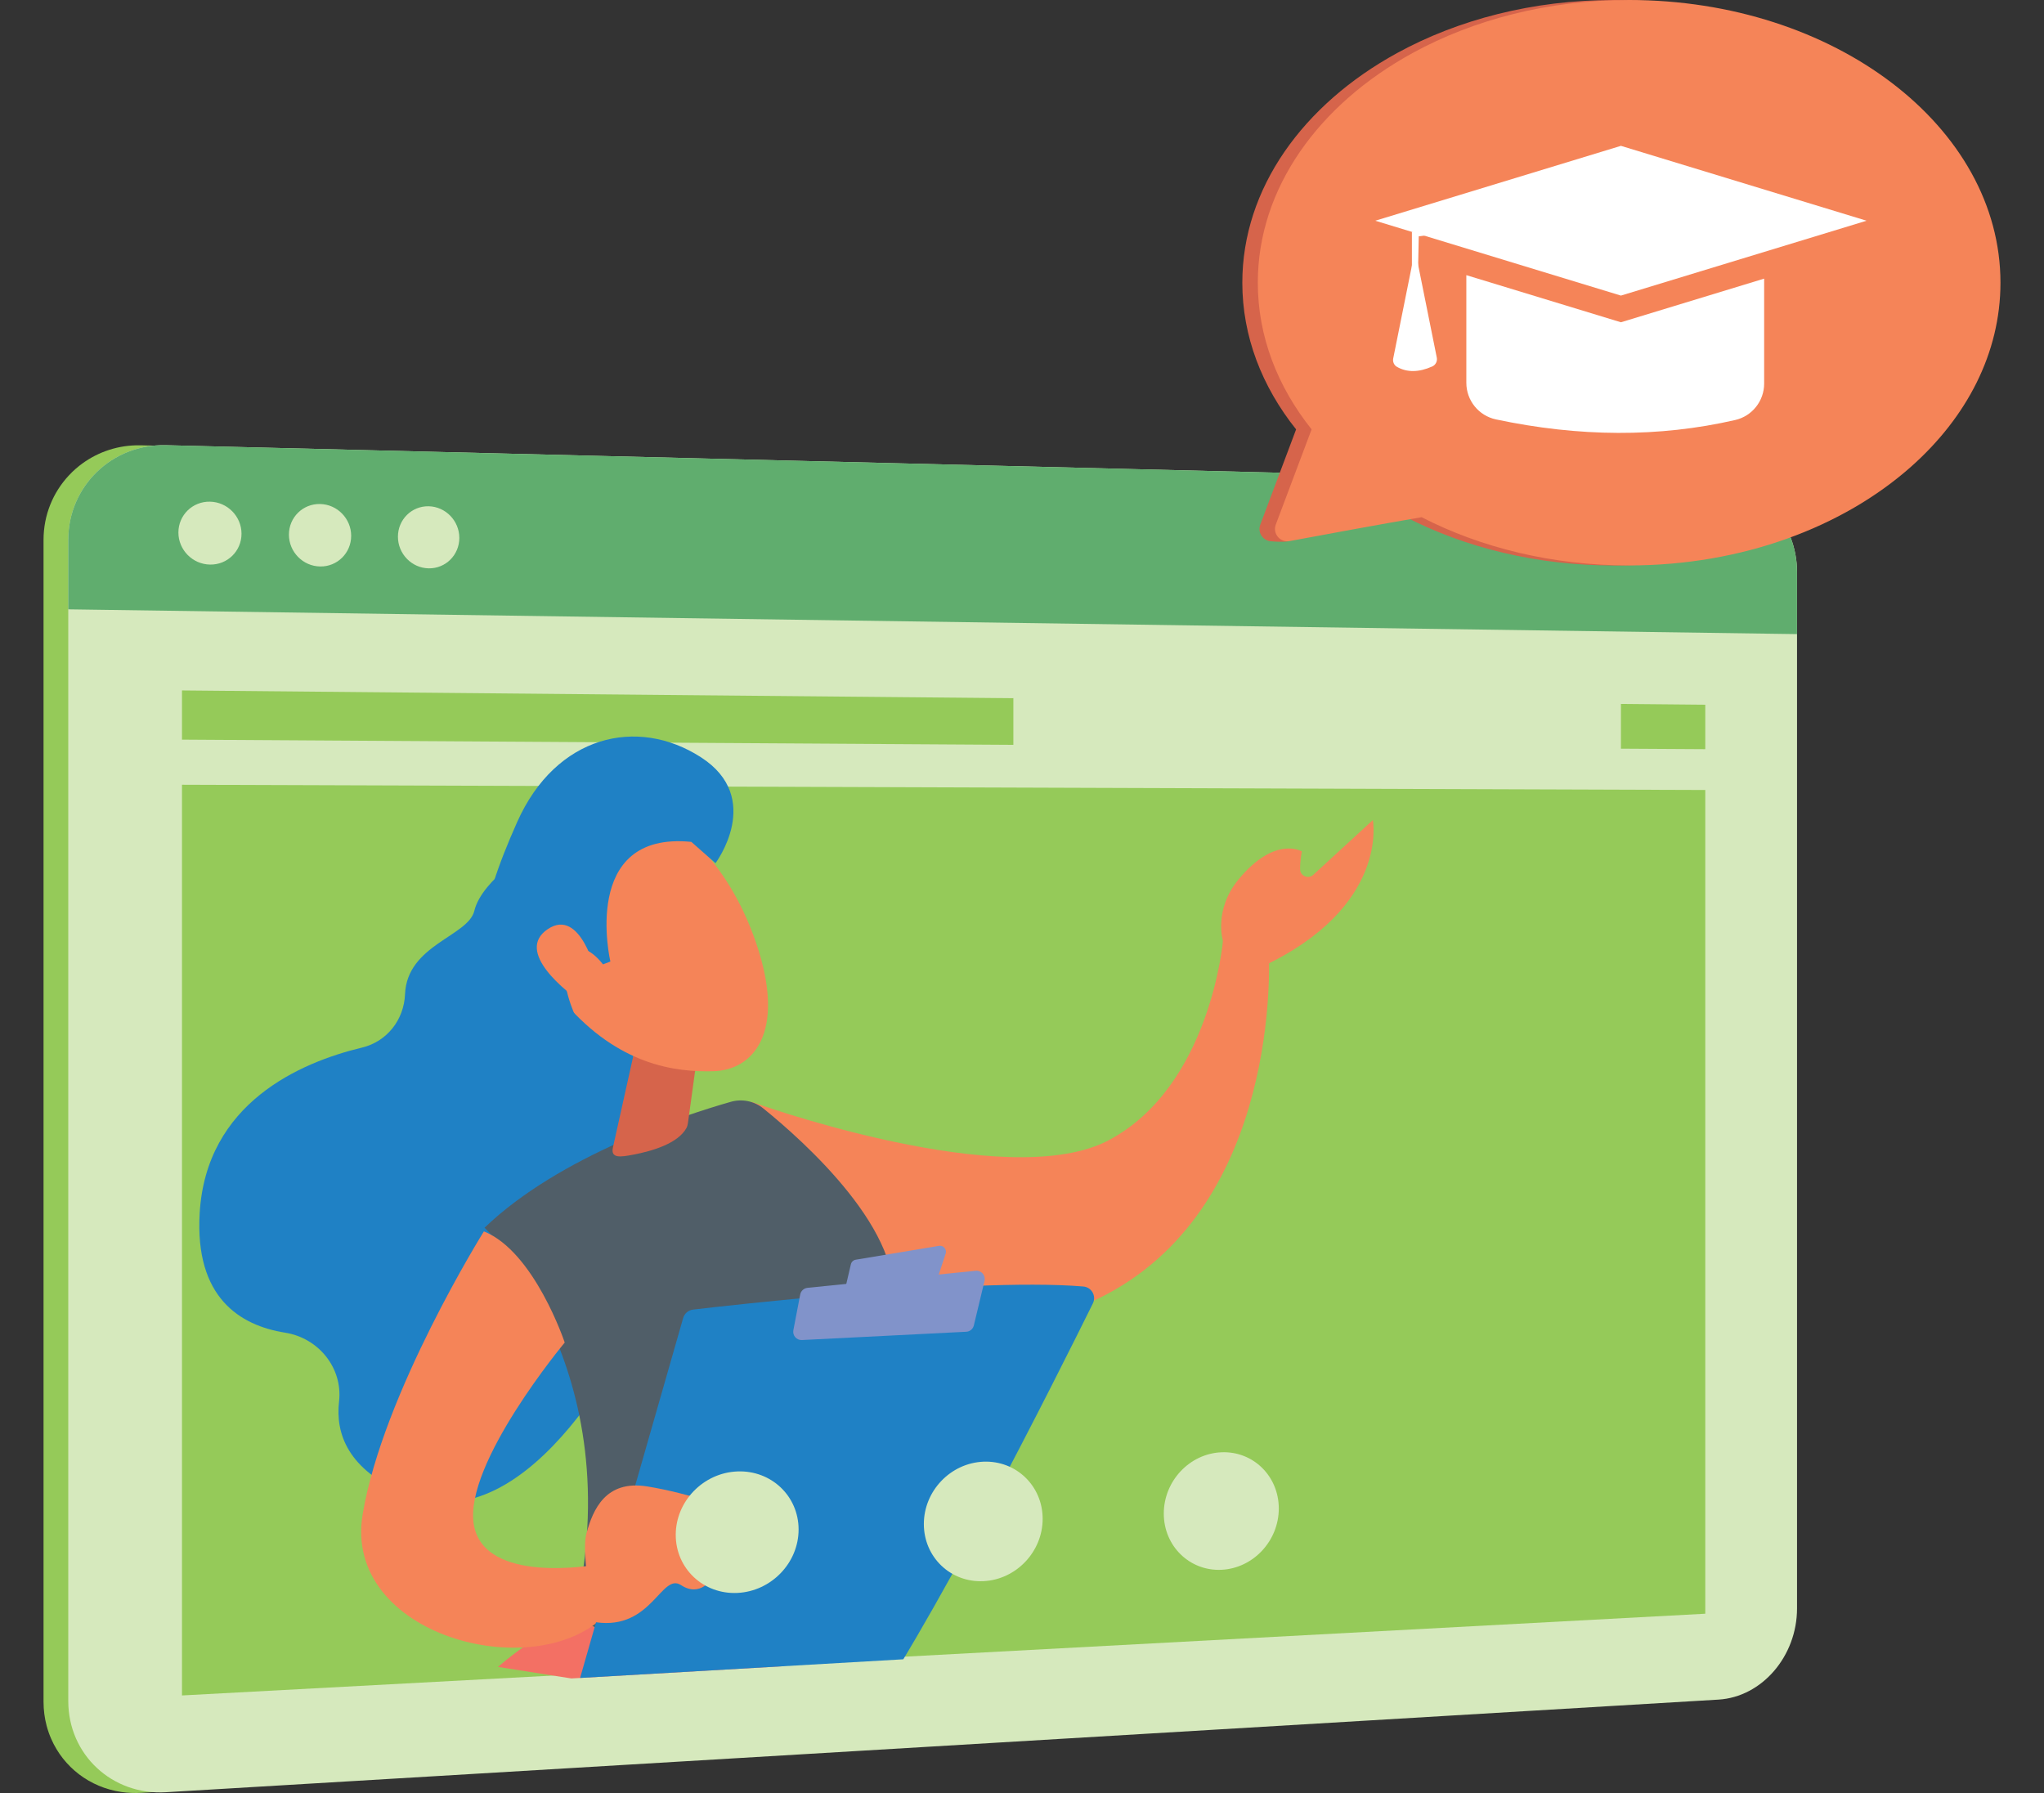 <?xml version="1.0" encoding="UTF-8"?> <!-- Generator: Adobe Illustrator 24.2.0, SVG Export Plug-In . SVG Version: 6.00 Build 0) --> <svg xmlns="http://www.w3.org/2000/svg" xmlns:xlink="http://www.w3.org/1999/xlink" version="1.1" id="Layer_1" x="0px" y="0px" viewBox="0 0 570 500" style="enable-background:new 0 0 570 500;" xml:space="preserve"><rect x="0" y="0" width="570" height="500" fill="#333333" stroke="none"/> <style type="text/css"> .st0{fill:#95CA59;} .st1{fill:#D6E9BD;} .st2{fill:#60AD6E;} .st3{clip-path:url(#SVGID_2_);} .st4{clip-path:url(#SVGID_4_);} .st5{fill:#F58458;} .st6{fill:#1F81C5;} .st7{fill:url(#SVGID_5_);} .st8{fill:url(#SVGID_6_);} .st9{fill:#505E68;} .st10{fill:url(#SVGID_7_);} .st11{fill:#D6644B;} .st12{fill:#8193CA;} .st13{fill:#FFFFFF;} </style> <g> <g> <path class="st0" d="M494.7,159.56c0-11.67-7.57-21.58-17.57-24.08c-0.36-0.09-0.75-0.17-1.12-0.24 c-1.09-0.21-2.23-0.33-3.37-0.36l-214.26-5.29l-219.01-5.41c-0.47-0.01-0.94-0.01-1.4,0c-5.95,0.15-11.41,2.23-15.76,5.64 c-0.08,0.06-0.16,0.12-0.24,0.19c-0.62,0.5-1.23,1.03-1.8,1.58c-0.01,0.01-0.03,0.02-0.04,0.04c-0.34,0.33-0.67,0.67-0.99,1.02 c-4.35,4.69-7,10.96-7,17.92v19.41l0,0v304.55c0,2.33,0.3,4.58,0.86,6.71c0.34,1.28,0.77,2.51,1.29,3.69 c3.45,7.87,10.73,13.5,19.55,14.79c1.79,0.26,3.64,0.35,5.53,0.23l332.07-19.81l0,0l101.26-6.04 c12.14-0.72,22.01-12.12,22.01-25.45V176.88l0,0V159.56z"></path> <g> <path class="st1" d="M479.21,134.85l-432.96-10.7c-14.99-0.37-27.21,11.44-27.21,26.37v323.85c0,14.94,12.22,26.31,27.21,25.42 l432.96-25.83c12.13-0.72,21.92-12.11,21.92-25.44V159.52C501.13,146.2,491.35,135.15,479.21,134.85z"></path> <path class="st1" d="M46.25,491.21c-10.17,0.59-18.48-7.17-18.48-17.31V150.69c0-10.13,8.31-18.18,18.48-17.95l432.96,9.86 c8.26,0.19,14.95,7.72,14.95,16.8v289.5c0,9.07-6.69,16.84-14.95,17.32L46.25,491.21z"></path> <path class="st2" d="M479.21,134.85l-432.96-10.7c-14.99-0.37-27.21,11.44-27.21,26.37v19.4l482.09,6.91v-17.31 C501.13,146.2,491.35,135.15,479.21,134.85z"></path> <path class="st1" d="M67.35,148.84c0,4.84-3.93,8.69-8.78,8.6c-4.87-0.08-8.82-4.09-8.82-8.94c0-4.85,3.95-8.71,8.82-8.6 C63.42,140,67.35,144,67.35,148.84z"></path> <path class="st1" d="M97.93,149.42c0,4.8-3.87,8.63-8.66,8.55c-4.8-0.08-8.7-4.06-8.7-8.88c0-4.82,3.9-8.65,8.7-8.54 C94.05,140.65,97.93,144.62,97.93,149.42z"></path> <path class="st1" d="M128.09,150c0,4.77-3.82,8.57-8.54,8.49c-4.73-0.08-8.58-4.03-8.58-8.82c0-4.79,3.84-8.59,8.58-8.49 C124.27,141.29,128.09,145.24,128.09,150z"></path> <polygon class="st0" points="475.54,450.01 50.75,472.8 50.75,218.84 475.54,220.3 "></polygon> <g> <polygon class="st0" points="282.59,194.71 50.75,192.54 50.75,206.26 282.59,207.71 "></polygon> <polygon class="st0" points="452.02,196.3 452.02,208.78 475.54,208.92 475.54,196.52 "></polygon> </g> </g> <g> <defs> <polygon id="SVGID_1_" points="159.34,468.06 405.39,453.86 491.96,250 474.91,39.8 51.61,98.99 45.15,450.1 "></polygon> </defs> <clipPath id="SVGID_2_"> <use xlink:href="#SVGID_1_" style="overflow:visible;"></use> </clipPath> <g class="st3"> <defs> <rect id="SVGID_3_" x="54.35" y="17.55" width="481.7" height="457.24"></rect> </defs> <clipPath id="SVGID_4_"> <use xlink:href="#SVGID_3_" style="overflow:visible;"></use> </clipPath> <g class="st4"> <g> <path class="st5" d="M209.72,307.32c0,0,65.01,23.54,95.51,12.39c1.37-0.5,2.67-1.06,3.89-1.71 c28.43-15.02,31.92-55.64,31.92-55.64l12.77,2.53c0,0,4.17,65.32-40.6,93.39c-22.03,13.81-55.9,18.6-107.96,2.15 L209.72,307.32z"></path> <path class="st5" d="M341.68,265.91l-0.65-3.54c0,0-2.66-8.65,4.38-17.16c10.18-12.31,17.63-7.78,17.63-7.78 s-0.53,2.63-0.49,4.97c0.03,1.88,2.29,2.84,3.67,1.56l16.62-15.27c0,0,4.65,24.25-30.98,40.92L341.68,265.91z"></path> </g> <path class="st6" d="M149.28,236.26c0,0-14.87,8.83-17,17.72c-1.71,7.14-18.77,9.46-19.33,23.27 c-0.29,7.13-5.04,13.21-11.98,14.88c-17.28,4.14-43.5,15.47-45.29,46.22c-1.37,23.47,11.19,31.28,23.85,33.29 c9.3,1.48,16.1,9.84,15.02,19.2c-1.03,8.97,2.45,18.96,18.41,25.75c35.77,15.23,64.92-48.53,64.92-48.53l-1.83-106.95 L149.28,236.26z"></path> <linearGradient id="SVGID_5_" gradientUnits="userSpaceOnUse" x1="-6217.73" y1="822.963" x2="-6237.453" y2="734.91" gradientTransform="matrix(-1 0 0 1 -6193.583 0)"> <stop offset="0" style="stop-color:#66CDF3"></stop> <stop offset="1" style="stop-color:#4A5AA8"></stop> </linearGradient> <path class="st7" d="M35.86,840.28l-2.1,17.23c-0.4,3.27-2.97,5.85-6.24,6.23c-5.52,0.63-14.39,1.28-23.06,0.36 c-3.81-0.4-6.28-4.26-5.12-7.91c2.11-6.65,5.98-16.64,11.56-22.51h19.12C33.55,833.68,36.29,836.77,35.86,840.28z"></path> <path class="st5" d="M185.58,638.42l3.23,18.98c0,0-10.8,109.44-12.73,153.22c-0.3,6.86,1.47,13.65,5.08,19.5l18.79,30.51 l-47.75-28.18l-0.95-5.83l7.82-10.75l-10.24-122.6c-0.6-7.2,0.88-14.43,4.28-20.8l9.88-18.55L185.58,638.42z"></path> <linearGradient id="SVGID_6_" gradientUnits="userSpaceOnUse" x1="-6376.523" y1="829.248" x2="-6348.347" y2="916.596" gradientTransform="matrix(-1 0 0 1 -6193.583 0)"> <stop offset="0" style="stop-color:#66CDF3"></stop> <stop offset="1" style="stop-color:#4A5AA8"></stop> </linearGradient> <path class="st8" d="M203.09,865.04h-15.24c-2.85,0-5.54-1.31-7.28-3.57c-4.75-6.17-14.59-18.21-19.3-18.53 c-6.34-0.42-5.52,22.1-5.52,22.1h-3.55l-4.5-27.99c-1.13-7.04,2.37-14.02,8.69-17.32l0,0c0,0,1.45,10.71,9.3,15.45 c7.85,4.74,31.95,21.7,31.95,21.7s2.95-0.42,6.19,0.16C208.64,857.92,207.97,865.04,203.09,865.04z"></path> <path class="st5" d="M120.18,647.43c0,0-63.3,120.07-73.36,147.48c-10.06,27.41-13.59,50.28-13.72,52.45 c-0.21,3.38-4.42,6.63-16.02,6.63c-5.99,0-8.92-2.4-10.36-4.72c-1.22-1.98-1.29-4.46-0.26-6.55 c3.66-7.41,15.28-31.09,19.58-41.83c5.14-12.82,16.19-70.94,22.25-91.14c6.06-20.21,12.91-42.12,39.31-62.31 C87.61,647.43,105.73,629.68,120.18,647.43z"></path> <path class="st9" d="M160.16,450.69c16.33-69.19-25.04-108.32-25.04-108.32c20.97-20.13,55.79-31.45,68.67-35.11 c3.16-0.9,6.54-0.21,9.09,1.86c11.04,8.92,40.27,34.82,35.89,55.94c-3.15,15.22-31.89,91.16-31.89,91.16 S190.3,468.79,160.16,450.69z"></path> <linearGradient id="SVGID_7_" gradientUnits="userSpaceOnUse" x1="405.237" y1="305.071" x2="289.541" y2="427.653"> <stop offset="0" style="stop-color:#F5928F"></stop> <stop offset="1" style="stop-color:#F37064"></stop> </linearGradient> <path class="st10" d="M123.96,484.95c6.65-20.02,36.2-34.25,36.2-34.25c30.14,18.1,56.71,5.52,56.71,5.52 s5.96,22.78,1.85,43.95c-4.11,21.17-29.92,157.23-29.92,157.23c-40.66,8.24-103.2-8.29-103.2-8.29 C111.5,603.12,117.32,504.96,123.96,484.95z"></path> <path class="st11" d="M179.31,282.31l-8.36,37.56c-0.8,3.31,2.22,2.77,5.56,2.14c5.48-1.03,12.54-3.16,14.9-7.42 c0.24-0.43,0.36-0.92,0.43-1.42l3.59-26.04c0.29-2.07-0.83-4.07-2.74-4.92l-6.93-3.07 C183.08,277.95,179.99,279.47,179.31,282.31z"></path> <g> <path class="st5" d="M186.53,228.94c0,0,15.79,8.88,24.36,34.11c8.57,25.24-1.1,35.35-11.85,35.67 c-10.75,0.32-26.54-1.7-41.52-19.07C142.53,262.29,165.91,218.2,186.53,228.94z"></path> <path class="st6" d="M170.21,268.14c0,0-8.55-36.47,22.58-33.37l6.74,5.94c0,0,13.6-18.15-4.07-29.54 c-17.67-11.39-40.44-6.21-51.26,18.11c-10.82,24.32-14.08,41.05-2.2,54.61c11.89,13.56,18.9,0.5,18.9,0.5 s-5.94-12.1-2.32-17.81c3.62-5.71,9.57,2.35,9.57,2.35L170.21,268.14z"></path> <path class="st5" d="M166.28,271.65c0,0-4.28-18.77-13.54-12.54c-9.25,6.24,4.97,17.46,10.61,21.21L166.28,271.65z"></path> </g> <path class="st5" d="M134.94,343.39c0,0-28.18,45.08-33.81,78.9s47.9,47.9,67.62,28.18l-2.82-14.09c0,0-30.99,5.64-33.81-11.27 c-2.82-16.91,25.36-50.72,25.36-50.72S149.03,349.03,134.94,343.39z"></path> <g> <path class="st6" d="M158.48,479.41l32.03-111.86c0.36-1.27,1.45-2.2,2.76-2.35c5.8-0.68,22.62-2.58,42.04-4.22 c23.39-1.98,50.55-3.58,66.78-2.22c2.31,0.19,3.7,2.63,2.68,4.71c-9.23,18.67-47.19,94.62-66.2,119.5 c-0.63,0.82-1.6,1.31-2.64,1.3l-74.32-0.69C159.44,483.57,157.89,481.49,158.48,479.41z"></path> <path class="st12" d="M238.63,351.29l23.22-3.87c1.24-0.21,2.25,0.98,1.86,2.17l-2.3,6.97c-0.2,0.61-0.73,1.05-1.36,1.13 l-22.35,2.99c-1.16,0.15-2.11-0.9-1.84-2.03l1.42-6.08C237.43,351.9,237.97,351.4,238.63,351.29z"></path> <path class="st12" d="M221.24,370.95l1.91-9.96c0.19-1,1.02-1.75,2.03-1.86l46.9-4.76c1.58-0.16,2.84,1.29,2.47,2.83 l-2.98,12.42c-0.24,0.99-1.1,1.71-2.12,1.76l-45.84,2.31C222.13,373.76,220.96,372.41,221.24,370.95z"></path> <path class="st5" d="M166.22,452.39c0,0-4.46-18.35-2.66-24.86c1.8-6.51,5.29-14.88,16.91-13.02 c11.62,1.86,25.33,6.76,25.33,6.76s-0.69,8.48-9.53,5.74l5.48,4.24c0,0-0.78,6.79-8.25,3.16l5.1,5.62c0,0-3.2,5.58-8.69,2 C184.42,438.46,181.79,454.6,166.22,452.39z"></path> </g> </g> </g> </g> <g> <path class="st1" d="M222.7,426.52c0,9.32-7.62,17.23-17.06,17.69c-9.48,0.45-17.2-6.79-17.2-16.19s7.72-17.32,17.2-17.69 C215.08,409.96,222.7,417.21,222.7,426.52z"></path> <path class="st1" d="M290.76,423.55c0,9.16-7.37,16.94-16.5,17.38c-9.17,0.44-16.63-6.69-16.63-15.93 c0-9.24,7.46-17.02,16.63-17.39C283.39,407.25,290.76,414.38,290.76,423.55z"></path> <path class="st1" d="M356.61,420.67c0,9.02-7.13,16.66-15.97,17.09c-8.87,0.42-16.1-6.6-16.1-15.68c0-9.09,7.22-16.74,16.1-17.09 C349.48,404.63,356.61,411.65,356.61,420.67z"></path> </g> </g> <g> <g> <path class="st11" d="M449.99,0c-22.55,0-43.42,5.49-60.42,14.81c-26.12,14.31-43.13,37.66-43.13,64.03 c0,14.97,5.48,28.97,15,40.9l-9.99,26.56c-0.78,2.08,0.58,4.21,2.57,4.59l0,0c0,0,0.03,0,0.08,0.01 c0.15,0.03,0.31,0.04,0.47,0.05c1.03,0.09,3.28,0.25,4.7,0c-0.13-0.23-0.26-0.47-0.4-0.71c9.39-1.74,23.65-4.36,33.26-6 c16.52,8.49,36.43,13.45,57.87,13.45c31.43,0,59.6-10.66,78.59-27.51c15.56-13.79,24.96-31.72,24.96-51.33 C553.54,35.3,507.18,0,449.99,0z"></path> <g> <g> <path class="st5" d="M557.86,78.84c0,19.61-9.4,37.54-24.96,51.33c-18.99,16.84-47.16,27.51-78.59,27.51 c-21.44,0-41.35-4.96-57.87-13.45c-10.92,1.86-27.87,4.99-36.82,6.66c-2.63,0.49-4.79-2.09-3.85-4.6l9.99-26.56 c-9.52-11.93-15-25.92-15-40.9c0-26.37,17.01-49.72,43.13-64.03C410.89,5.49,431.76,0,454.31,0 C511.5,0,557.86,35.3,557.86,78.84z"></path> </g> </g> </g> <g> <polygon class="st13" points="452.02,40.67 383.52,61.55 452.02,82.43 520.52,61.55 "></polygon> <path class="st13" d="M452.02,89.87l-43.11-13.14v30.02c0,4.93,3.45,9.19,8.27,10.21c23.15,4.91,45.41,5.06,66.73,0.16 c4.72-1.09,8.05-5.32,8.05-10.16V77.7L452.02,89.87z"></path> <path class="st13" d="M399.39,102.2c-3.75,1.66-7.02,1.7-9.83,0.1c-0.82-0.47-1.23-1.42-1.04-2.35l6.1-30.31l6.05,30.08 C400.88,100.75,400.34,101.78,399.39,102.2z"></path> <polygon class="st13" points="452.02,58.46 393.73,64.65 393.73,74.77 395.46,74.77 395.64,65.9 "></polygon> </g> </g> </g> </svg> 